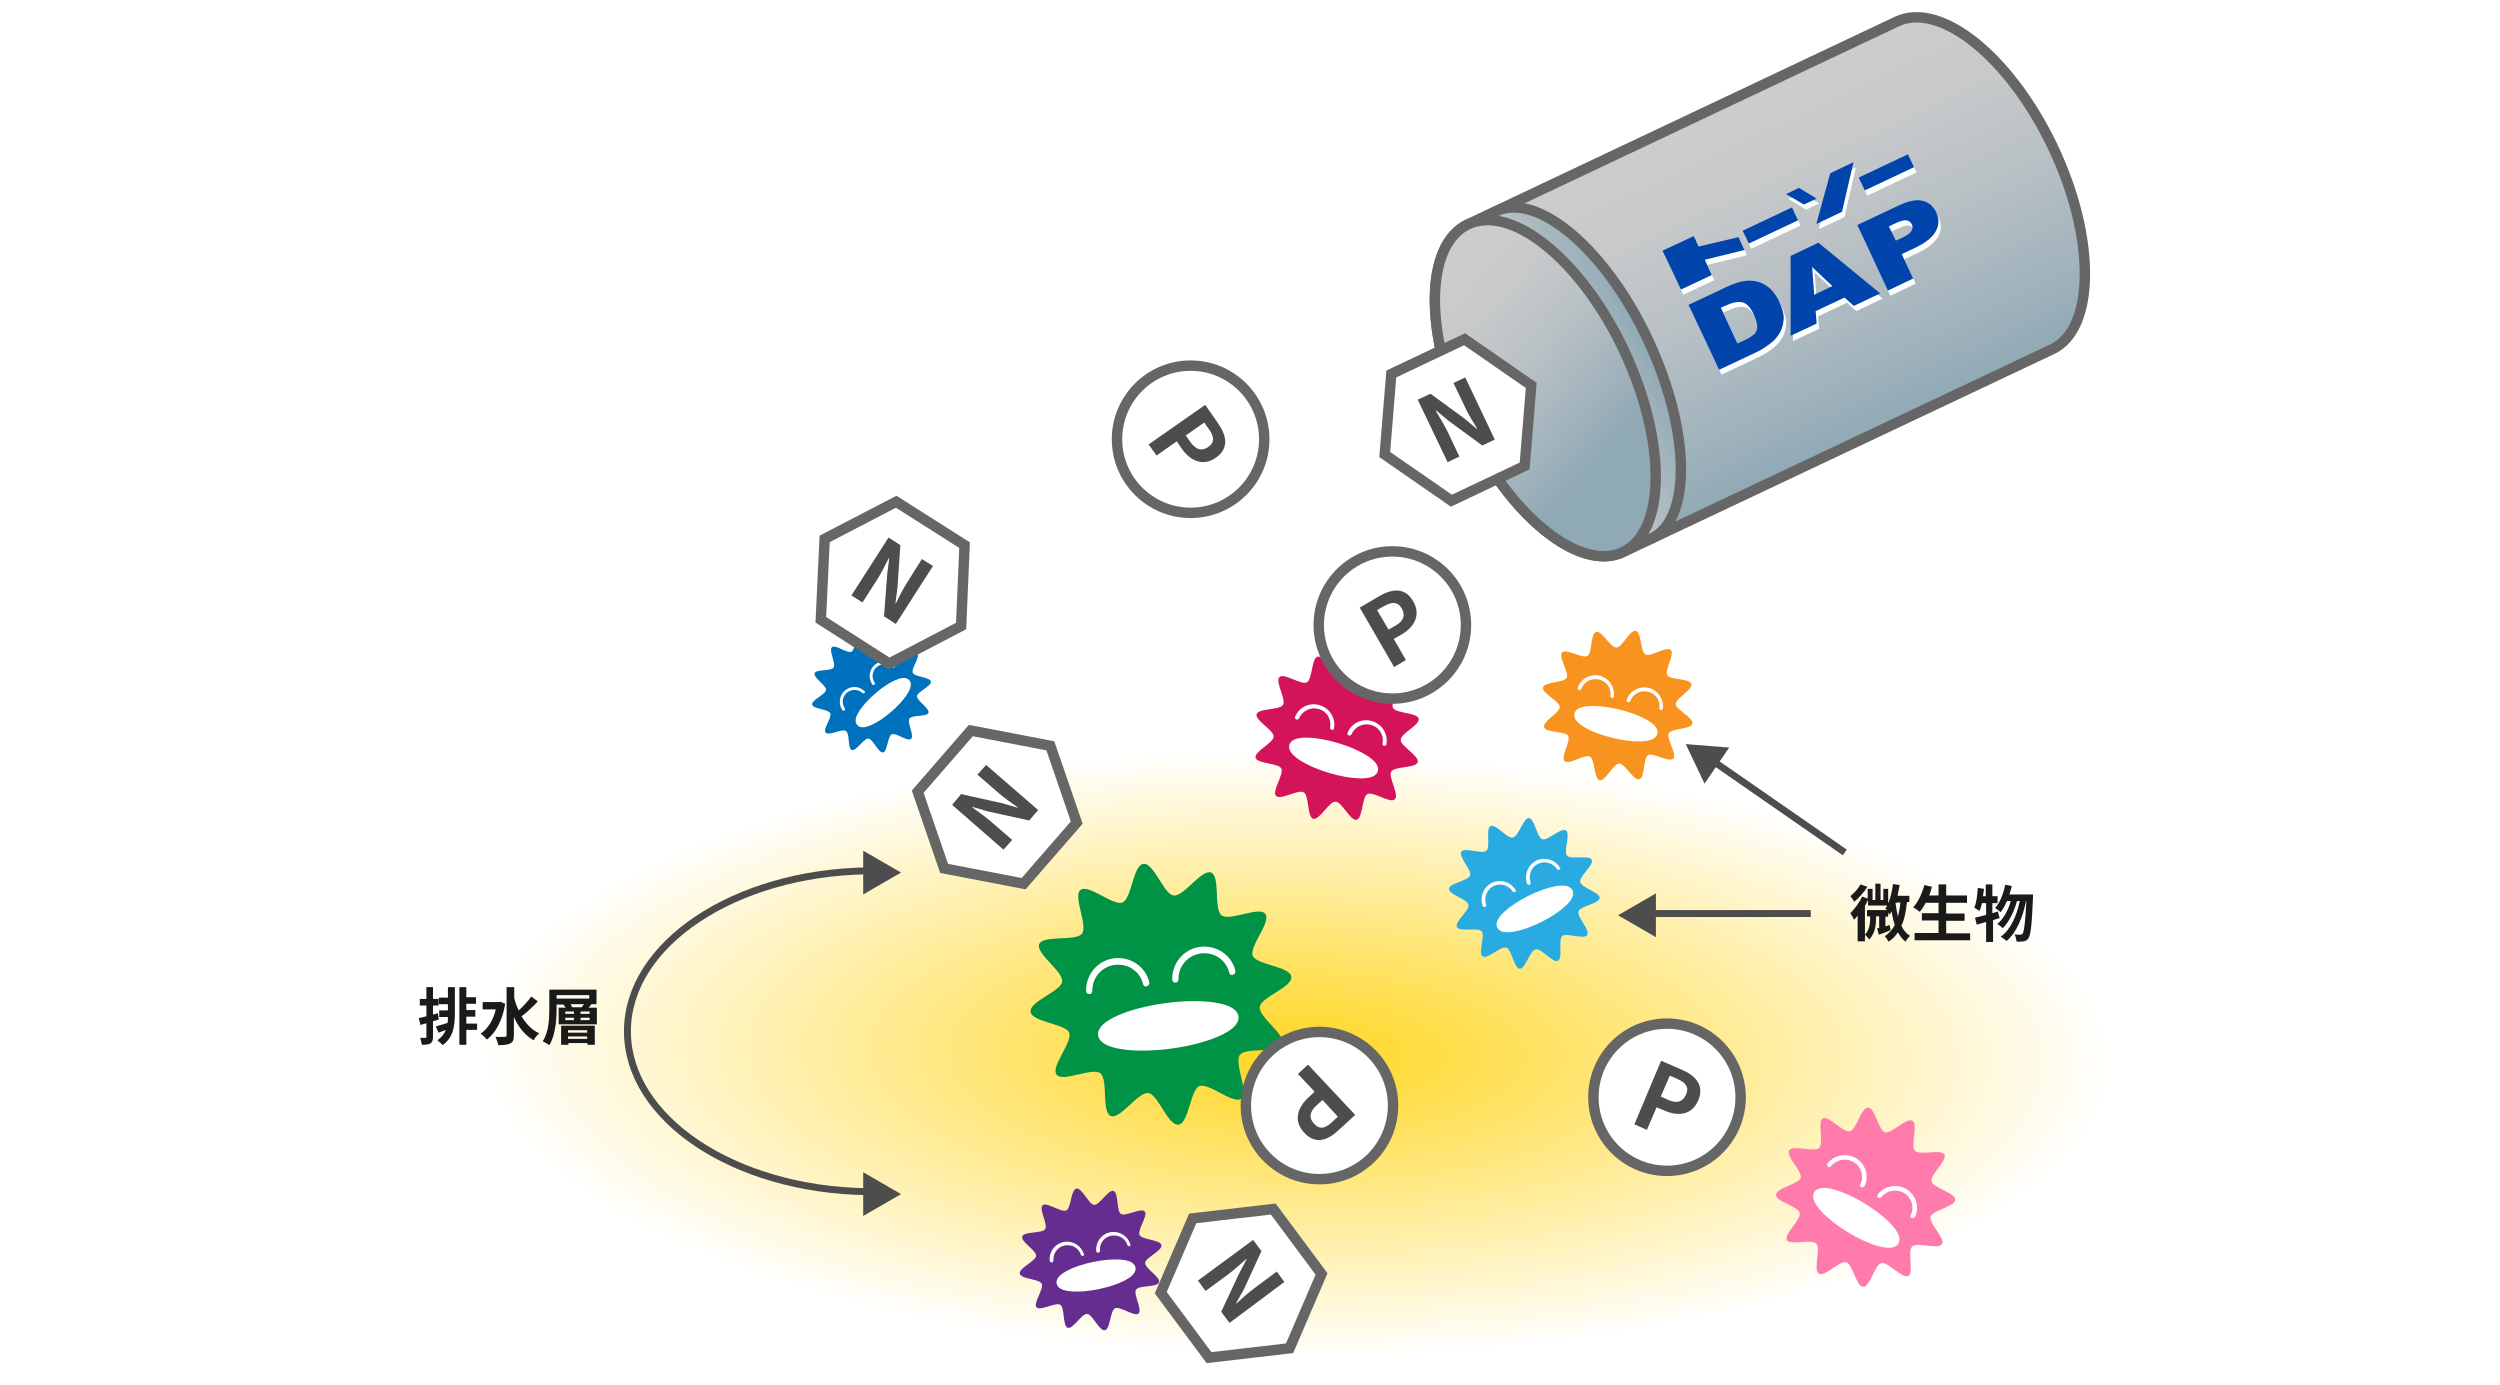 <?xml version="1.0" encoding="utf-8"?>
<!-- Generator: Adobe Illustrator 25.2.0, SVG Export Plug-In . SVG Version: 6.00 Build 0)  -->
<svg version="1.1" id="レイヤー_6" xmlns="http://www.w3.org/2000/svg" xmlns:xlink="http://www.w3.org/1999/xlink" x="0px"
	 y="0px" viewBox="0 0 720 399" style="enable-background:new 0 0 720 399;" xml:space="preserve">
<style type="text/css">
	.st0{fill:#FFFFFF;}
	.st1{fill:url(#SVGID_1_);}
	.st2{fill:#009245;}
	.st3{fill:#FFFFFF;stroke:#FFFFFF;stroke-width:2;stroke-miterlimit:10;}
	.st4{fill:#29ABE2;}
	.st5{fill:#D4145A;}
	.st6{fill:#0071BC;}
	.st7{fill:#F7931E;}
	.st8{fill:#662D91;}
	.st9{fill:#FF7BAC;}
	.st10{fill:url(#SVGID_2_);stroke:#666666;stroke-width:3;stroke-miterlimit:10;}
	.st11{fill:url(#SVGID_3_);stroke:#666666;stroke-width:3;stroke-miterlimit:10;}
	.st12{fill:url(#SVGID_4_);stroke:#666666;stroke-width:3;stroke-miterlimit:10;}
	.st13{fill:#0144AC;}
	.st14{fill:#FFFFFF;stroke:#666666;stroke-width:3;stroke-miterlimit:10;}
	.st15{fill:#4D4D4D;}
	.st16{fill:#1A1A1A;}
	.st17{fill:none;stroke:#4D4D4D;stroke-width:2;stroke-miterlimit:10;}
</style>
<rect class="st0" width="720" height="399"/>
<radialGradient id="SVGID_1_" cx="373.521" cy="310.779" r="235.69" gradientTransform="matrix(1 1.244847e-02 -3.873634e-03 0.37 1.228 183.938)" gradientUnits="userSpaceOnUse">
	<stop  offset="0" style="stop-color:#FFD621"/>
	<stop  offset="1" style="stop-color:#FFFFFF"/>
</radialGradient>
<ellipse class="st1" cx="373.5" cy="303.1" rx="235.3" ry="87"/>
<g>
	<path class="st2" d="M371.9,281.3c0.4,3-8.8,5.9-9.1,8.7c-0.4,2.9,7.7,8.1,6.6,10.8c-1.1,2.7-10.5,0.7-12.3,3
		c-1.8,2.3,2.7,10.9,0.4,12.6c-2.3,1.8-9.4-4.7-12.1-3.6c-2.6,1.1-3,10.7-6,11.1c-3,0.4-5.9-8.8-8.7-9.1c-2.9-0.4-8.1,7.7-10.8,6.6
		c-2.7-1.1-0.7-10.5-3-12.3s-10.9,2.7-12.6,0.4c-1.8-2.3,4.7-9.4,3.6-12.1c-1.1-2.6-10.7-3-11.1-6c-0.4-3,8.8-5.9,9.1-8.7
		c0.4-2.9-7.7-8.1-6.6-10.8c1.1-2.7,10.5-0.7,12.3-3c1.8-2.3-2.7-10.9-0.4-12.6c2.3-1.8,9.4,4.7,12.1,3.6c2.6-1.1,3-10.7,6-11.1
		c3-0.4,5.9,8.8,8.7,9.1c2.9,0.4,8.1-7.7,10.8-6.6c2.7,1.1,0.7,10.5,3,12.3c2.3,1.8,10.9-2.7,12.6-0.4c1.8,2.3-4.7,9.4-3.6,12.1
		C361.9,277.9,371.5,278.3,371.9,281.3z"/>
	<path class="st0" d="M330.2,284.1c-0.5,0.1-0.9-0.2-1-0.7c-0.9-3.7-4.4-6-8.2-5.5c-3.7,0.5-6.5,3.7-6.4,7.5c0,0.5-0.4,0.9-0.9,0.9
		c-0.5,0-0.9-0.4-0.9-0.9c-0.1-4.7,3.3-8.8,8-9.4c4.7-0.6,9.1,2.3,10.2,6.9c0.1,0.5-0.2,1-0.7,1.1
		C330.3,284.1,330.2,284.1,330.2,284.1z"/>
	<path class="st0" d="M355,280.8c-0.5,0.1-0.9-0.2-1-0.7c-0.9-3.7-4.4-6-8.2-5.5c-3.7,0.5-6.5,3.7-6.4,7.5c0,0.5-0.4,0.9-0.9,0.9
		c-0.5,0-0.9-0.4-0.9-0.9c-0.1-4.7,3.3-8.8,8-9.4c4.7-0.6,9.1,2.3,10.2,6.9c0.1,0.5-0.2,1-0.7,1.1C355,280.8,355,280.8,355,280.8z"
		/>
	<ellipse transform="matrix(0.991 -0.134 0.134 0.991 -36.583 47.799)" class="st3" cx="336.5" cy="295.4" rx="19.4" ry="5.6"/>
</g>
<g>
	<path class="st4" d="M458.4,247.6c0.8,1.5-3.7,4.8-3.3,6.4c0.3,1.7,5.7,3,5.6,4.6c-0.1,1.7-5.6,2.3-6.1,3.9
		c-0.5,1.6,3.5,5.4,2.5,6.8c-0.9,1.4-6-0.8-7.2,0.3c-1.2,1.1,0.3,6.4-1.2,7.1c-1.5,0.8-4.8-3.7-6.4-3.3c-1.7,0.3-3,5.7-4.6,5.6
		c-1.7-0.1-2.3-5.6-3.9-6.1c-1.6-0.5-5.4,3.5-6.8,2.5c-1.4-0.9,0.8-6-0.3-7.2c-1.1-1.2-6.4,0.3-7.1-1.2c-0.8-1.5,3.7-4.8,3.3-6.4
		c-0.3-1.7-5.7-3-5.6-4.6c0.1-1.7,5.6-2.3,6.1-3.9c0.5-1.6-3.5-5.4-2.5-6.8c0.9-1.4,6,0.8,7.2-0.3c1.2-1.1-0.3-6.4,1.2-7.1
		s4.8,3.7,6.4,3.3c1.7-0.3,3-5.7,4.6-5.6c1.7,0.1,2.3,5.6,3.9,6.1c1.6,0.5,5.4-3.5,6.8-2.5c1.4,0.9-0.8,6,0.3,7.2
		C452.3,247.7,457.6,246.1,458.4,247.6z"/>
	<path class="st0" d="M436.3,256.9c-0.2,0.1-0.5,0-0.7-0.2c-1.2-1.8-3.5-2.5-5.5-1.5c-1.9,1-2.8,3.2-2.1,5.3c0.1,0.3,0,0.6-0.3,0.7
		c-0.3,0.1-0.6,0-0.7-0.3c-0.9-2.5,0.2-5.4,2.6-6.6c2.4-1.2,5.4-0.4,6.8,1.9C436.7,256.4,436.6,256.7,436.3,256.9
		C436.3,256.9,436.3,256.9,436.3,256.9z"/>
	<path class="st0" d="M449.1,250.5c-0.2,0.1-0.5,0-0.7-0.2c-1.2-1.8-3.5-2.5-5.5-1.5c-1.9,1-2.8,3.2-2.1,5.3c0.1,0.3,0,0.6-0.3,0.7
		c-0.3,0.1-0.6,0-0.7-0.3c-0.9-2.5,0.2-5.4,2.6-6.6c2.4-1.2,5.4-0.4,6.8,1.9C449.5,250,449.4,250.3,449.1,250.5
		C449.1,250.5,449.1,250.5,449.1,250.5z"/>
	
		<ellipse transform="matrix(0.895 -0.447 0.447 0.895 -70.442 224.855)" class="st3" cx="441.8" cy="261.9" rx="11.1" ry="3.2"/>
</g>
<g>
	<path class="st5" d="M408.3,219.5c-0.5,1.8-6.6,1.1-7.6,2.7c-1,1.6,2.4,6.7,1,8c-1.3,1.3-6.3-2.4-7.9-1.5c-1.6,0.9-1.3,7-3.1,7.4
		c-1.8,0.4-4.2-5.2-6.1-5.2c-1.8-0.1-4.6,5.4-6.4,4.9c-1.8-0.5-1.1-6.6-2.7-7.6c-1.6-1-6.7,2.4-8,1c-1.3-1.3,2.4-6.3,1.5-7.9
		c-0.9-1.6-7-1.3-7.4-3.1c-0.4-1.8,5.2-4.2,5.2-6.1c0.1-1.8-5.4-4.6-4.9-6.4c0.5-1.8,6.6-1.1,7.6-2.7c1-1.6-2.4-6.7-1-8
		c1.3-1.3,6.3,2.4,7.9,1.5c1.6-0.9,1.3-7,3.1-7.4c1.8-0.4,4.2,5.2,6.1,5.2c1.8,0.1,4.6-5.4,6.4-4.9c1.8,0.5,1.1,6.6,2.7,7.6
		c1.6,1,6.7-2.4,8-1c1.3,1.3-2.4,6.3-1.5,7.9c0.9,1.6,7,1.3,7.4,3.1c0.4,1.8-5.2,4.2-5.2,6.1C403.4,214.9,408.8,217.7,408.3,219.5z"
		/>
	<path class="st0" d="M383.5,210.2c-0.3-0.1-0.5-0.4-0.4-0.7c0.4-2.4-1-4.7-3.3-5.3c-2.3-0.7-4.7,0.5-5.7,2.7
		c-0.1,0.3-0.5,0.4-0.8,0.3c-0.3-0.1-0.4-0.5-0.3-0.8c1.2-2.8,4.2-4.2,7.1-3.3c2.9,0.9,4.6,3.7,4.1,6.7
		C384.1,210.1,383.8,210.3,383.5,210.2C383.5,210.2,383.5,210.2,383.5,210.2z"/>
	<path class="st0" d="M398.6,214.8c-0.3-0.1-0.5-0.4-0.4-0.7c0.4-2.4-1-4.7-3.3-5.3c-2.3-0.7-4.7,0.5-5.7,2.7
		c-0.1,0.3-0.5,0.4-0.8,0.3c-0.3-0.1-0.4-0.5-0.3-0.8c1.2-2.8,4.2-4.2,7.1-3.3c2.9,0.9,4.6,3.7,4.1,6.7
		C399.3,214.6,399,214.8,398.6,214.8C398.7,214.8,398.7,214.8,398.6,214.8z"/>
	
		<ellipse transform="matrix(0.287 -0.958 0.958 0.287 64.611 523.595)" class="st3" cx="384.1" cy="218.4" rx="3.5" ry="12.3"/>
</g>
<g>
	<path class="st6" d="M264.2,188.2c0.9,1-1.9,4.4-1.3,5.6c0.6,1.2,5,1.2,5.2,2.5c0.2,1.3-3.9,2.9-4,4.2s3.7,3.5,3.3,4.8
		c-0.4,1.2-4.8,0.5-5.5,1.7c-0.7,1.1,1.5,4.9,0.5,5.8c-1,0.9-4.4-1.9-5.6-1.3c-1.2,0.6-1.2,5-2.5,5.2c-1.3,0.2-2.9-3.9-4.2-4
		c-1.3-0.1-3.5,3.7-4.8,3.3c-1.2-0.4-0.5-4.8-1.7-5.5c-1.1-0.7-4.9,1.5-5.8,0.5c-0.9-1,1.9-4.4,1.3-5.6c-0.6-1.2-5-1.2-5.2-2.5
		c-0.2-1.3,3.9-2.9,4-4.2c0.1-1.3-3.7-3.5-3.3-4.8c0.4-1.2,4.8-0.5,5.5-1.7c0.7-1.1-1.5-4.9-0.5-5.8c1-0.9,4.4,1.9,5.6,1.3
		c1.2-0.6,1.2-5,2.5-5.2c1.3-0.2,2.9,3.9,4.2,4c1.3,0.1,3.5-3.7,4.8-3.3c1.2,0.4,0.5,4.8,1.7,5.5
		C259.6,189.4,263.4,187.1,264.2,188.2z"/>
	<path class="st0" d="M249,199.6c-0.2,0.1-0.4,0.1-0.6,0c-1.3-1.2-3.2-1.2-4.5-0.1c-1.3,1.1-1.6,3-0.6,4.5c0.1,0.2,0.1,0.5-0.1,0.6
		c-0.2,0.1-0.5,0.1-0.6-0.1c-1.2-1.8-0.9-4.2,0.7-5.6c1.6-1.4,4.1-1.4,5.6,0.1C249.1,199.2,249.2,199.4,249,199.6
		C249,199.6,249,199.6,249,199.6z"/>
	<path class="st0" d="M257.6,192.2c-0.2,0.1-0.4,0.1-0.6,0c-1.3-1.2-3.2-1.2-4.5-0.1c-1.3,1.1-1.6,3-0.6,4.5
		c0.1,0.2,0.1,0.5-0.1,0.6c-0.2,0.1-0.5,0.1-0.6-0.1c-1.2-1.8-0.9-4.2,0.7-5.6c1.6-1.4,4.1-1.4,5.6,0.1
		C257.8,191.7,257.8,192,257.6,192.2C257.6,192.2,257.6,192.2,257.6,192.2z"/>
	
		<ellipse transform="matrix(0.759 -0.652 0.652 0.759 -70.529 214.469)" class="st3" cx="254.2" cy="202.4" rx="8.9" ry="2.5"/>
</g>
<g>
	<path class="st7" d="M487.4,208.4c-0.4,1.7-6,1.3-6.8,2.8c-0.8,1.5,2.5,6,1.3,7.3c-1.2,1.2-5.9-1.9-7.3-1c-1.4,0.9-0.8,6.5-2.5,6.9
		c-1.6,0.5-4.1-4.5-5.8-4.5c-1.7,0-3.9,5.2-5.6,4.8c-1.7-0.4-1.3-6-2.8-6.8c-1.5-0.8-6,2.5-7.3,1.3c-1.2-1.2,1.9-5.9,1-7.3
		c-0.9-1.4-6.5-0.8-6.9-2.5c-0.5-1.6,4.5-4.1,4.5-5.8c0-1.7-5.2-3.9-4.8-5.6c0.4-1.7,6-1.3,6.8-2.8c0.8-1.5-2.5-6-1.3-7.3
		c1.2-1.2,5.9,1.9,7.3,1c1.4-0.9,0.8-6.5,2.5-6.9c1.6-0.5,4.1,4.5,5.8,4.5c1.7,0,3.9-5.2,5.6-4.8c1.7,0.4,1.3,6,2.8,6.8
		c1.5,0.8,6-2.5,7.3-1.3c1.2,1.2-1.9,5.9-1,7.3c0.9,1.4,6.5,0.8,6.9,2.5c0.5,1.6-4.5,4.1-4.5,5.8
		C482.7,204.4,487.8,206.7,487.4,208.4z"/>
	<path class="st0" d="M464.2,201c-0.3-0.1-0.4-0.3-0.4-0.6c0.3-2.2-1.1-4.2-3.3-4.7c-2.1-0.5-4.3,0.6-5.1,2.7
		c-0.1,0.3-0.4,0.4-0.7,0.3c-0.3-0.1-0.4-0.4-0.3-0.7c0.9-2.6,3.7-4,6.3-3.4c2.7,0.7,4.4,3.2,4.1,5.9
		C464.8,200.9,464.5,201.1,464.2,201C464.2,201,464.2,201,464.2,201z"/>
	<path class="st0" d="M478.3,204.5c-0.3-0.1-0.4-0.3-0.4-0.6c0.3-2.2-1.1-4.2-3.3-4.7c-2.1-0.5-4.3,0.6-5.1,2.7
		c-0.1,0.3-0.4,0.4-0.7,0.3c-0.3-0.1-0.4-0.4-0.3-0.7c0.9-2.6,3.7-4,6.3-3.4c2.7,0.7,4.4,3.2,4.1,5.9
		C478.9,204.3,478.7,204.5,478.3,204.5C478.4,204.5,478.3,204.5,478.3,204.5z"/>
	
		<ellipse transform="matrix(0.237 -0.972 0.972 0.237 152.49 611.085)" class="st3" cx="465.1" cy="208.5" rx="3.2" ry="11.3"/>
</g>
<g>
	<path class="st8" d="M334.5,358.6c0.3,1.6-4.6,3.6-4.7,5.1c-0.1,1.6,4.5,4.1,4,5.6c-0.5,1.5-5.7,0.8-6.6,2.1s1.9,5.8,0.7,6.9
		c-1.2,1-5.3-2.2-6.8-1.5c-1.4,0.7-1.3,6-2.9,6.3c-1.6,0.3-3.6-4.6-5.1-4.7c-1.6-0.1-4.1,4.5-5.6,4c-1.5-0.5-0.8-5.7-2.1-6.6
		c-1.3-0.9-5.8,1.9-6.9,0.7c-1-1.2,2.2-5.3,1.5-6.8c-0.7-1.4-6-1.3-6.3-2.9c-0.3-1.6,4.6-3.6,4.7-5.1c0.1-1.6-4.5-4.1-4-5.6
		c0.5-1.5,5.7-0.8,6.6-2.1s-1.9-5.8-0.7-6.9c1.2-1,5.3,2.2,6.8,1.5c1.4-0.7,1.3-6,2.9-6.3c1.6-0.3,3.6,4.6,5.1,4.7
		c1.6,0.1,4.1-4.5,5.6-4c1.5,0.5,0.8,5.7,2.1,6.6s5.8-1.9,6.9-0.7c1,1.2-2.2,5.3-1.5,6.8C328.9,357.1,334.2,357,334.5,358.6z"/>
	<path class="st0" d="M311.9,361.7c-0.2,0.1-0.5-0.1-0.6-0.3c-0.6-2-2.6-3.1-4.7-2.7c-2,0.4-3.4,2.3-3.2,4.3c0,0.3-0.2,0.5-0.5,0.6
		c-0.3,0-0.5-0.2-0.6-0.5c-0.2-2.6,1.5-4.9,4-5.4c2.5-0.5,5,0.9,5.8,3.4C312.4,361.3,312.2,361.6,311.9,361.7
		C311.9,361.7,311.9,361.7,311.9,361.7z"/>
	<path class="st0" d="M325.3,358.9c-0.2,0.1-0.5-0.1-0.6-0.3c-0.6-2-2.6-3.1-4.7-2.7s-3.4,2.3-3.2,4.3c0,0.3-0.2,0.5-0.5,0.6
		c-0.3,0-0.5-0.2-0.6-0.5c-0.2-2.6,1.5-4.9,4-5.4c2.5-0.5,5,0.9,5.8,3.4C325.7,358.5,325.6,358.8,325.3,358.9
		C325.3,358.9,325.3,358.9,325.3,358.9z"/>
	<ellipse transform="matrix(0.979 -0.202 0.202 0.979 -67.662 71.24)" class="st3" cx="315.7" cy="367.6" rx="10.6" ry="3"/>
</g>
<g>
	<path class="st9" d="M559.3,358.3c-1.1,1.7-7.2-0.7-8.6,0.7c-1.5,1.4,0.6,7.6-1.1,8.5c-1.7,0.9-5.8-4.2-7.8-3.7
		c-1.9,0.5-3.2,6.9-5.2,6.8c-2,0-3-6.5-4.9-7.1c-1.9-0.5-6.2,4.4-7.9,3.3c-1.7-1.1,0.7-7.2-0.7-8.6c-1.4-1.5-7.6,0.6-8.5-1.1
		c-0.9-1.7,4.2-5.8,3.7-7.8s-6.9-3.2-6.8-5.2c0-2,6.5-3,7.1-4.9c0.5-1.9-4.4-6.2-3.3-7.9c1.1-1.7,7.2,0.7,8.6-0.7
		c1.5-1.4-0.6-7.6,1.1-8.5c1.7-0.9,5.8,4.2,7.8,3.7c1.9-0.5,3.2-6.9,5.2-6.8c2,0,3,6.5,4.9,7.1c1.9,0.5,6.2-4.4,7.9-3.3
		c1.7,1.1-0.7,7.2,0.7,8.6c1.4,1.5,7.6-0.6,8.5,1.1c0.9,1.7-4.2,5.8-3.7,7.8c0.5,1.9,6.9,3.2,6.8,5.2c0,2-6.5,3-7.1,4.9
		C555.4,352.2,560.3,356.6,559.3,358.3z"/>
	<path class="st0" d="M536,341.9c-0.3-0.2-0.4-0.5-0.2-0.8c1.1-2.3,0.3-5.1-1.9-6.4c-2.2-1.3-5-0.8-6.6,1.2
		c-0.2,0.3-0.6,0.3-0.9,0.1c-0.3-0.2-0.3-0.6-0.1-0.9c2-2.5,5.5-3.2,8.3-1.5c2.7,1.7,3.8,5.1,2.4,8
		C536.8,341.9,536.4,342.1,536,341.9C536.1,341.9,536.1,341.9,536,341.9z"/>
	<path class="st0" d="M550.5,350.8c-0.3-0.2-0.4-0.5-0.2-0.8c1.1-2.3,0.3-5.1-1.9-6.4c-2.2-1.3-5-0.8-6.6,1.2
		c-0.2,0.3-0.6,0.3-0.9,0.1c-0.3-0.2-0.3-0.6-0.1-0.9c2-2.5,5.5-3.2,8.3-1.5c2.7,1.7,3.8,5.1,2.4,8
		C551.3,350.8,550.9,350.9,550.5,350.8C550.6,350.8,550.6,350.8,550.5,350.8z"/>
	
		<ellipse transform="matrix(0.522 -0.853 0.853 0.522 -43.372 623.715)" class="st3" cx="534.5" cy="350.5" rx="3.8" ry="13.2"/>
</g>
<g>
	<g>
		
			<linearGradient id="SVGID_2_" gradientUnits="userSpaceOnUse" x1="510.522" y1="-11.318" x2="510.522" y2="93.6" gradientTransform="matrix(0.904 -0.427 0.427 0.904 27.953 264.043)">
			<stop  offset="0" style="stop-color:#CCCCCC"/>
			<stop  offset="0.233" style="stop-color:#C7C9CA"/>
			<stop  offset="0.525" style="stop-color:#B7C0C4"/>
			<stop  offset="0.846" style="stop-color:#9EB1BB"/>
			<stop  offset="1" style="stop-color:#8FA9B5"/>
		</linearGradient>
		<path class="st10" d="M546.3,6.2L422.8,64.6c-12.5,5.9-12.8,31.6-0.5,57.7c12.3,26.1,32.6,42.6,45.1,36.7l123.6-58.4
			c12.5-5.9,12.6-32.1,0.3-58.1C578.9,16.4,558.9,0.3,546.3,6.2z"/>
		
			<linearGradient id="SVGID_3_" gradientUnits="userSpaceOnUse" x1="427.818" y1="40.632" x2="474.882" y2="40.632" gradientTransform="matrix(0.904 -0.427 0.427 0.904 27.953 264.043)">
			<stop  offset="0" style="stop-color:#CCCCCC"/>
			<stop  offset="0.233" style="stop-color:#C7C9CA"/>
			<stop  offset="0.525" style="stop-color:#B7C0C4"/>
			<stop  offset="0.846" style="stop-color:#9EB1BB"/>
			<stop  offset="1" style="stop-color:#8FA9B5"/>
		</linearGradient>
		<path class="st11" d="M474.5,97.6c12.3,26.1,12.9,51.9,1.1,57.5c-11.7,5.6-31.4-11.3-43.7-37.3s-12.7-51.5-0.9-57
			S462.2,71.6,474.5,97.6z"/>
		
			<linearGradient id="SVGID_4_" gradientUnits="userSpaceOnUse" x1="425.218" y1="1.665" x2="452.386" y2="63.827" gradientTransform="matrix(0.904 -0.427 0.427 0.904 27.953 264.043)">
			<stop  offset="0" style="stop-color:#CCCCCC"/>
			<stop  offset="0.233" style="stop-color:#C7C9CA"/>
			<stop  offset="0.525" style="stop-color:#B7C0C4"/>
			<stop  offset="0.846" style="stop-color:#9EB1BB"/>
			<stop  offset="1" style="stop-color:#8FA9B5"/>
		</linearGradient>
		<path class="st12" d="M467.7,100.9c12.3,26.1,12.2,52.2-0.3,58.1s-32.8-10.6-45.1-36.7s-12-51.8,0.5-57.7S455.4,74.8,467.7,100.9z
			"/>
	</g>
	<g>
		<polygon class="st0" points="479.5,73.7 484.8,84.9 493.7,80.7 491.7,76.3 503.1,73.5 501.4,69.8 489.9,72.5 488.5,69.5 		"/>
		
			<rect x="502.8" y="64.2" transform="matrix(0.904 -0.427 0.427 0.904 20.654 224.6)" class="st0" width="15.7" height="4.1"/>
		
			<rect x="536.2" y="48.9" transform="matrix(0.904 -0.427 0.427 0.904 30.4 237.39)" class="st0" width="15.7" height="4.1"/>
		<polygon class="st0" points="515.1,57.3 520.2,60.4 523.9,58.6 518.9,55.6 		"/>
		<polygon class="st0" points="523.8,66 527.8,51.4 534.5,48.2 531.2,62.5 		"/>
		<g>
			<path class="st0" d="M487,89.2l10.8-5.1c2.1-1,4-1.6,5.5-1.8c1.5-0.2,2.9,0,4.2,0.4c1.3,0.5,2.4,1.2,3.3,2.1
				c0.9,1,1.7,2.1,2.3,3.4c0.9,2,1.4,3.7,1.3,5.1c-0.1,1.4-0.4,2.7-1.1,3.9c-0.7,1.2-1.5,2.2-2.6,3c-1.4,1.1-2.8,2-4.1,2.6
				l-10.8,5.1L487,89.2z M496.3,90l4.8,10.3l1.8-0.8c1.5-0.7,2.5-1.4,3.1-1.9c0.5-0.6,0.8-1.3,0.8-2.1c0-0.8-0.3-2-1-3.5
				c-0.9-2-2-3.2-3.2-3.5c-1.2-0.3-2.7-0.1-4.6,0.8L496.3,90z"/>
			<path class="st0" d="M531.9,87.2l-8.3,3.9l0.3,3.6l-7.5,3.5l0-23l8-3.8l17.8,14.6l-7.6,3.6L531.9,87.2z M528.4,83.9l-5.8-5.5
				l0.6,8L528.4,83.9z"/>
			<path class="st0" d="M535.6,66.3l12.1-5.7c2.6-1.2,4.9-1.7,6.6-1.3c1.8,0.4,3.1,1.5,4,3.3c0.9,1.9,0.9,3.7-0.1,5.5
				c-0.9,1.7-2.9,3.3-5.8,4.7l-4,1.9l3.3,7l-7.3,3.5L535.6,66.3z M546.7,70.8l1.8-0.8c1.4-0.7,2.3-1.3,2.7-2
				c0.4-0.7,0.4-1.3,0.1-1.9c-0.3-0.6-0.8-1-1.4-1.1c-0.7-0.2-1.7,0.1-3.1,0.7l-2.1,1L546.7,70.8z"/>
		</g>
	</g>
	<g>
		<polygon class="st13" points="478.8,72.2 484.1,83.4 493,79.2 491,74.8 502.4,72 500.7,68.3 489.2,71 487.8,68 		"/>
		
			<rect x="502.1" y="62.7" transform="matrix(0.904 -0.427 0.427 0.904 21.224 224.155)" class="st13" width="15.7" height="4.1"/>
		
			<rect x="535.5" y="47.4" transform="matrix(0.904 -0.427 0.427 0.904 30.97 236.946)" class="st13" width="15.7" height="4.1"/>
		<polygon class="st13" points="514.4,55.9 519.5,58.9 523.2,57.2 518.1,54.1 		"/>
		<polygon class="st13" points="523.1,64.5 527.1,49.9 533.8,46.7 530.5,61 		"/>
		<g>
			<path class="st13" d="M486.3,87.8l10.8-5.1c2.1-1,4-1.6,5.5-1.8c1.5-0.2,2.9,0,4.2,0.4c1.3,0.5,2.4,1.2,3.3,2.1
				c0.9,1,1.7,2.1,2.3,3.4c0.9,2,1.4,3.7,1.3,5.1c-0.1,1.4-0.4,2.7-1.1,3.9c-0.7,1.2-1.5,2.2-2.6,3c-1.4,1.1-2.8,2-4.1,2.6
				l-10.8,5.1L486.3,87.8z M495.6,88.6l4.8,10.3l1.8-0.8c1.5-0.7,2.5-1.4,3.1-1.9c0.5-0.6,0.8-1.3,0.8-2.1c0-0.8-0.3-2-1-3.5
				c-0.9-2-2-3.2-3.2-3.5c-1.2-0.3-2.7-0.1-4.6,0.8L495.6,88.6z"/>
			<path class="st13" d="M531.2,85.7l-8.3,3.9l0.3,3.6l-7.5,3.5l0-23l8-3.8l17.8,14.6l-7.6,3.6L531.2,85.7z M527.7,82.4l-5.8-5.5
				l0.6,8L527.7,82.4z"/>
			<path class="st13" d="M534.9,64.8l12.1-5.7c2.6-1.2,4.9-1.7,6.6-1.3c1.8,0.4,3.1,1.5,4,3.3c0.9,1.9,0.9,3.7-0.1,5.5
				c-0.9,1.7-2.9,3.3-5.8,4.7l-4,1.9l3.3,7l-7.3,3.5L534.9,64.8z M546,69.3l1.8-0.8c1.4-0.7,2.3-1.3,2.7-2c0.4-0.7,0.4-1.3,0.1-1.9
				c-0.3-0.6-0.8-1-1.4-1.1c-0.7-0.2-1.7,0.1-3.1,0.7l-2.1,1L546,69.3z"/>
		</g>
	</g>
</g>
<g>
	<circle class="st14" cx="342.9" cy="126.5" r="21.2"/>
	<g>
		<path class="st15" d="M347.1,116.6l3.7,5.3c2.5,3.6,3.2,7.2-0.6,9.9c-3.7,2.6-7.3,1-9.8-2.5l-1.5-2.2l-5.8,4.1l-2.3-3.2
			L347.1,116.6z M342.9,127.4c1.6,2.2,3.3,2.6,5.1,1.3c1.9-1.3,1.7-3,0.1-5.2l-1.3-1.8l-5.3,3.7L342.9,127.4z"/>
	</g>
</g>
<g>
	<circle class="st14" cx="480.1" cy="316" r="21.2"/>
	<g>
		<path class="st15" d="M478.4,305.5l6,2.6c4,1.7,6.5,4.5,4.7,8.8c-1.8,4.2-5.7,4.7-9.6,3l-2.4-1l-2.8,6.5l-3.6-1.6L478.4,305.5z
			 M480.5,316.8c2.5,1.1,4.2,0.5,5.1-1.6c0.9-2.1-0.1-3.4-2.6-4.5l-2.1-0.9l-2.6,6L480.5,316.8z"/>
	</g>
</g>
<g>
	<circle class="st14" cx="380" cy="318.4" r="21.2"/>
	<g>
		<path class="st15" d="M390.3,321.1l-4.8,4.4c-3.2,3-6.7,4.2-9.9,0.7c-3.1-3.3-2-7.1,1.1-10l1.9-1.8l-4.8-5.1l2.9-2.7L390.3,321.1z
			 M379.1,318.4c-2,1.9-2.2,3.6-0.6,5.3c1.6,1.7,3.2,1.3,5.2-0.6l1.6-1.5l-4.4-4.8L379.1,318.4z"/>
	</g>
</g>
<g>
	<circle class="st14" cx="401" cy="180" r="21.2"/>
	<g>
		<path class="st15" d="M391.6,175l5.6-3.3c3.8-2.2,7.5-2.6,9.8,1.5c2.3,3.9,0.3,7.4-3.3,9.5l-2.3,1.3l3.5,6.1l-3.4,2L391.6,175z
			 M401.9,180.2c2.4-1.4,2.9-3,1.8-5c-1.2-2-2.8-1.9-5.2-0.6l-1.9,1.1l3.3,5.6L401.9,180.2z"/>
	</g>
</g>
<g>
	<polygon class="st14" points="421.8,97.7 400.7,107.7 398.8,130.9 418,144.2 439.1,134.2 441,111 	"/>
	<g>
		<path class="st15" d="M408.3,115.1l3.7-1.7l9.7,7.1l3.6,3l0.1-0.1c-1.1-1.8-2.5-4-3.4-6l-3.4-7.1l3.4-1.6l8.5,17.9l-3.6,1.7
			l-9.7-7.1l-3.6-3l-0.1,0.1c1.1,1.9,2.4,4,3.4,6l3.4,7.2l-3.4,1.6L408.3,115.1z"/>
	</g>
</g>
<g>
	<polygon class="st14" points="277.8,157 258.1,144.5 237.5,155.2 236.4,178.5 256.1,191.1 276.8,180.3 	"/>
	<g>
		<path class="st15" d="M255.9,154.8l3.4,2.2l-0.8,12l-0.6,4.7l0.1,0.1c0.9-1.9,2.1-4.2,3.3-6.1l4.2-6.7l3.2,2L258,179.7l-3.4-2.2
			l0.9-12l0.6-4.7l-0.1-0.1c-1,1.9-2.1,4.2-3.3,6.1l-4.3,6.7l-3.2-2L255.9,154.8z"/>
	</g>
</g>
<g>
	<polygon class="st14" points="279.6,210.4 264.3,228 271.9,250.1 294.8,254.5 310.1,236.9 302.5,214.8 	"/>
	<g>
		<path class="st15" d="M274.2,231.8l2.6-3.1l11.7,2.6l4.5,1.3l0.1-0.1c-1.7-1.2-3.9-2.7-5.6-4.2l-6-5.2l2.5-2.8l15,13l-2.6,3
			l-11.8-2.6l-4.5-1.3l-0.1,0.1c1.7,1.3,3.8,2.7,5.5,4.2l6,5.2l-2.5,2.8L274.2,231.8z"/>
	</g>
</g>
<g>
	<polygon class="st14" points="380.6,366.9 366.7,348.2 343.5,350.9 334.3,372.3 348.2,391 371.4,388.3 	"/>
	<g>
		<path class="st15" d="M360.9,357.1l2.4,3.2l-5,10.9l-2.3,4.1l0.1,0.1c1.5-1.4,3.5-3.2,5.3-4.5l6.3-4.7l2.2,3L354.1,381l-2.4-3.2
			l5.1-10.9l2.2-4.2l-0.1-0.1c-1.6,1.4-3.4,3.1-5.3,4.5l-6.4,4.7l-2.2-3L360.9,357.1z"/>
	</g>
</g>
<g>
	<path class="st16" d="M549.2,259.9c-0.3,2.6-0.7,4.9-1.6,6.7c0.6,1.3,1.4,2.3,2.5,2.9c-0.4,0.4-1.1,1.2-1.3,1.7
		c-0.9-0.7-1.6-1.6-2.2-2.7c-0.7,1.1-1.6,2-2.7,2.7c-0.2-0.4-0.7-1.2-1.1-1.6c1.3-0.8,2.2-1.9,2.9-3.2c-0.4-1.2-0.7-2.5-0.9-3.9
		c-0.2,0.3-0.4,0.6-0.6,0.9c-0.1-0.1-0.2-0.3-0.4-0.6v1.2H543v2.8c0.4-0.1,0.8-0.3,1.2-0.4l0.3,1.5c-1.1,0.5-2.3,0.9-3.4,1.3
		l-0.5-1.8l0.6-0.2v-3.3h-0.9v0.6c0,1.6-0.2,4.3-2,6.1c-0.2-0.4-0.8-1.1-1.2-1.4c1.4-1.5,1.5-3.5,1.5-4.8v-0.5h-0.9v-1.8h5.7
		c-0.2-0.2-0.3-0.4-0.4-0.5c0.2-0.2,0.4-0.5,0.5-0.8h-5.5v-1.6c-0.3,0.6-0.6,1.1-0.9,1.7v10.2H535v-7.4c-0.3,0.4-0.7,0.8-1,1.2
		c-0.2-0.4-0.8-1.5-1.1-1.9c1.2-1.2,2.6-3,3.4-4.8l1.6,0.6v-2.8h1.4v3.2h0.8v-4.7h1.5v4.7h0.8v-3.2h1.4v4.2c0.7-1.6,1.1-3.6,1.4-5.6
		l1.9,0.3c-0.2,1.1-0.4,2.1-0.6,3.1h3.4v1.8H549.2z M537.8,255.4c-1,1.6-2.4,3.2-3.8,4.3c-0.2-0.4-0.7-1.2-1.1-1.6
		c1.1-0.9,2.4-2.3,2.9-3.4L537.8,255.4z M545.9,260c0.2,1.4,0.4,2.8,0.7,4c0.3-1.2,0.6-2.6,0.7-4.1L545.9,260L545.9,260z"/>
	<path class="st16" d="M567.4,268.7v2.1h-16v-2.1h6.9v-3.6h-4.8v-2.1h4.8V260h-3.7c-0.5,1-1.1,1.9-1.7,2.6c-0.4-0.3-1.4-1-1.9-1.3
		c1.4-1.5,2.6-4,3.2-6.4l2.2,0.5c-0.2,0.9-0.5,1.7-0.8,2.5h2.7v-3.2h2.2v3.2h6v2.1h-6v3.1h5.3v2.1h-5.3v3.6H567.4z"/>
	<path class="st16" d="M575.9,264.4c-0.6,0.2-1.3,0.4-1.9,0.6v6.3H572v-5.8c-1,0.3-1.9,0.6-2.7,0.8l-0.5-2c0.9-0.2,2-0.5,3.2-0.8
		v-3.4h-1.2c-0.2,0.9-0.4,1.6-0.7,2.3c-0.3-0.3-1.1-0.7-1.5-1c0.6-1.4,0.9-3.6,1-5.7l1.8,0.3c-0.1,0.7-0.2,1.4-0.3,2.1h0.8v-3.4h1.9
		v3.4h1.5v2h-1.5v2.9l1.6-0.5L575.9,264.4z M585.5,257.4c0,0,0,0.7,0,1c-0.3,8-0.7,10.9-1.3,11.8c-0.4,0.6-0.8,0.8-1.4,0.9
		c-0.5,0.1-1.2,0.1-2,0.1c-0.1-0.6-0.3-1.5-0.6-2.1c0.7,0.1,1.2,0.1,1.6,0.1c0.3,0,0.4-0.1,0.7-0.3c0.4-0.6,0.8-3,1.1-9.4h-0.1
		c-0.9,4.5-2.7,9.1-5.6,11.5c-0.4-0.4-1.1-0.9-1.7-1.2c2.9-2.1,4.6-6.1,5.5-10.3h-0.8c-0.8,2.9-2.3,6.1-4.1,7.8
		c-0.4-0.4-1.1-0.9-1.6-1.2c1.8-1.4,3.2-4,3.9-6.6H578c-0.5,1.2-1.1,2.3-1.8,3.2c-0.3-0.3-1.2-0.9-1.6-1.2c1.4-1.6,2.4-4.1,2.9-6.7
		l1.9,0.4c-0.2,0.8-0.4,1.6-0.7,2.4H585.5z"/>
</g>
<g>
	<path class="st16" d="M126.4,293.6c-0.6,0.2-1.1,0.4-1.7,0.5v4.5c0,1-0.2,1.5-0.7,1.9c-0.6,0.3-1.3,0.4-2.5,0.4
		c-0.1-0.5-0.3-1.4-0.5-2c0.6,0,1.2,0,1.5,0c0.2,0,0.3-0.1,0.3-0.3v-3.9c-0.6,0.2-1.2,0.3-1.7,0.5l-0.5-2c0.6-0.1,1.4-0.3,2.2-0.5
		v-3.1h-1.9v-1.9h1.9v-3.4h1.9v3.4h1.6v1.9h-1.6v2.6l1.4-0.4L126.4,293.6z M129.1,284.3h1.9v7.5c0,3.6-0.4,6.9-3.5,9.2
		c-0.4-0.4-1.1-1.1-1.5-1.4c1.2-0.9,2-1.9,2.4-3c-0.7,0.3-1.4,0.6-2.1,0.8l-0.8-1.8c0.9-0.2,2.1-0.6,3.4-1c0.1-0.6,0.1-1.1,0.1-1.7
		h-2.5v-1.9h2.5v-1.8h-2.6v-1.9h2.6V284.3z M137.4,296.6h-3.1v4.3h-2v-16.6h2v2.9h2.8v1.9h-2.8v1.8h2.6v1.9h-2.6v2h3.1V296.6z"/>
	<path class="st16" d="M145.5,289.1c-0.8,4.8-2.8,8.5-5.3,10.3c-0.4-0.5-1.2-1.4-1.8-1.7c2.1-1.4,3.6-3.8,4.4-7H139v-2.1h4.7
		l0.4-0.1L145.5,289.1z M154.9,288.4c-1.4,1.5-3.2,3.2-4.7,4.3c1.3,2.1,2.9,3.9,5.1,4.9c-0.5,0.4-1.3,1.3-1.6,2
		c-2.6-1.5-4.4-3.8-5.7-6.7v5.3c0,1.3-0.3,1.9-1,2.3c-0.8,0.4-1.9,0.5-3.5,0.5c-0.1-0.7-0.5-1.7-0.8-2.4c1.2,0.1,2.3,0,2.7,0
		c0.4,0,0.5-0.1,0.5-0.4v-13.9h2.2v3.1c0.3,1.2,0.7,2.5,1.3,3.6c1.3-1.2,2.7-2.7,3.6-4L154.9,288.4z"/>
	<path class="st16" d="M171.9,289.2h-1.8l0.2,0.1c-0.3,0.3-0.5,0.6-0.8,0.9h2.4v4.8h-11v-4.8h2c-0.2-0.3-0.4-0.6-0.6-0.8l0.3-0.1
		h-2.3v1.1c0,3.1-0.3,7.7-2.1,10.6c-0.4-0.3-1.4-0.9-1.9-1.1c1.8-2.7,1.9-6.7,1.9-9.5V285h13.6V289.2z M160.3,287.6h9.4v-1h-9.4
		V287.6z M161.6,295.4h9.7v5.5h-2.1v-0.5h-5.5v0.5h-2.1V295.4z M162.8,292h2.5v-0.7h-2.5V292z M162.8,293.8h2.5v-0.7h-2.5V293.8z
		 M163.6,296.7v0.7h5.5v-0.7H163.6z M169.1,299.2v-0.7h-5.5v0.7H169.1z M167.5,290.1c0.2-0.3,0.5-0.6,0.7-0.9h-3.9
		c0.2,0.3,0.4,0.6,0.5,0.9H167.5z M169.8,291.3h-2.6v0.7h2.6V291.3z M169.8,293.1h-2.6v0.7h2.6V293.1z"/>
</g>
<line class="st17" x1="521.5" y1="263.1" x2="473" y2="263.1"/>
<path class="st17" d="M249.8,250.8c-38.3,0.6-69.1,21.1-69.1,46.2c0,25.2,30.8,45.7,69.1,46.2"/>
<g>
	<path class="st15" d="M248.6,245l10.9,6.3l-10.9,6.3V245z"/>
</g>
<g>
	<path class="st15" d="M476.9,269.9l-10.9-6.3l10.9-6.3L476.9,269.9z"/>
</g>
<g>
	<line class="st17" x1="531.3" y1="245.5" x2="491.5" y2="217.9"/>
	<g>
		<path class="st15" d="M490.9,225.7l-5.4-11.4l12.5,1L490.9,225.7z"/>
	</g>
</g>
<g>
	<path class="st15" d="M248.6,337.6l10.9,6.3l-10.9,6.3V337.6z"/>
</g>
</svg>
